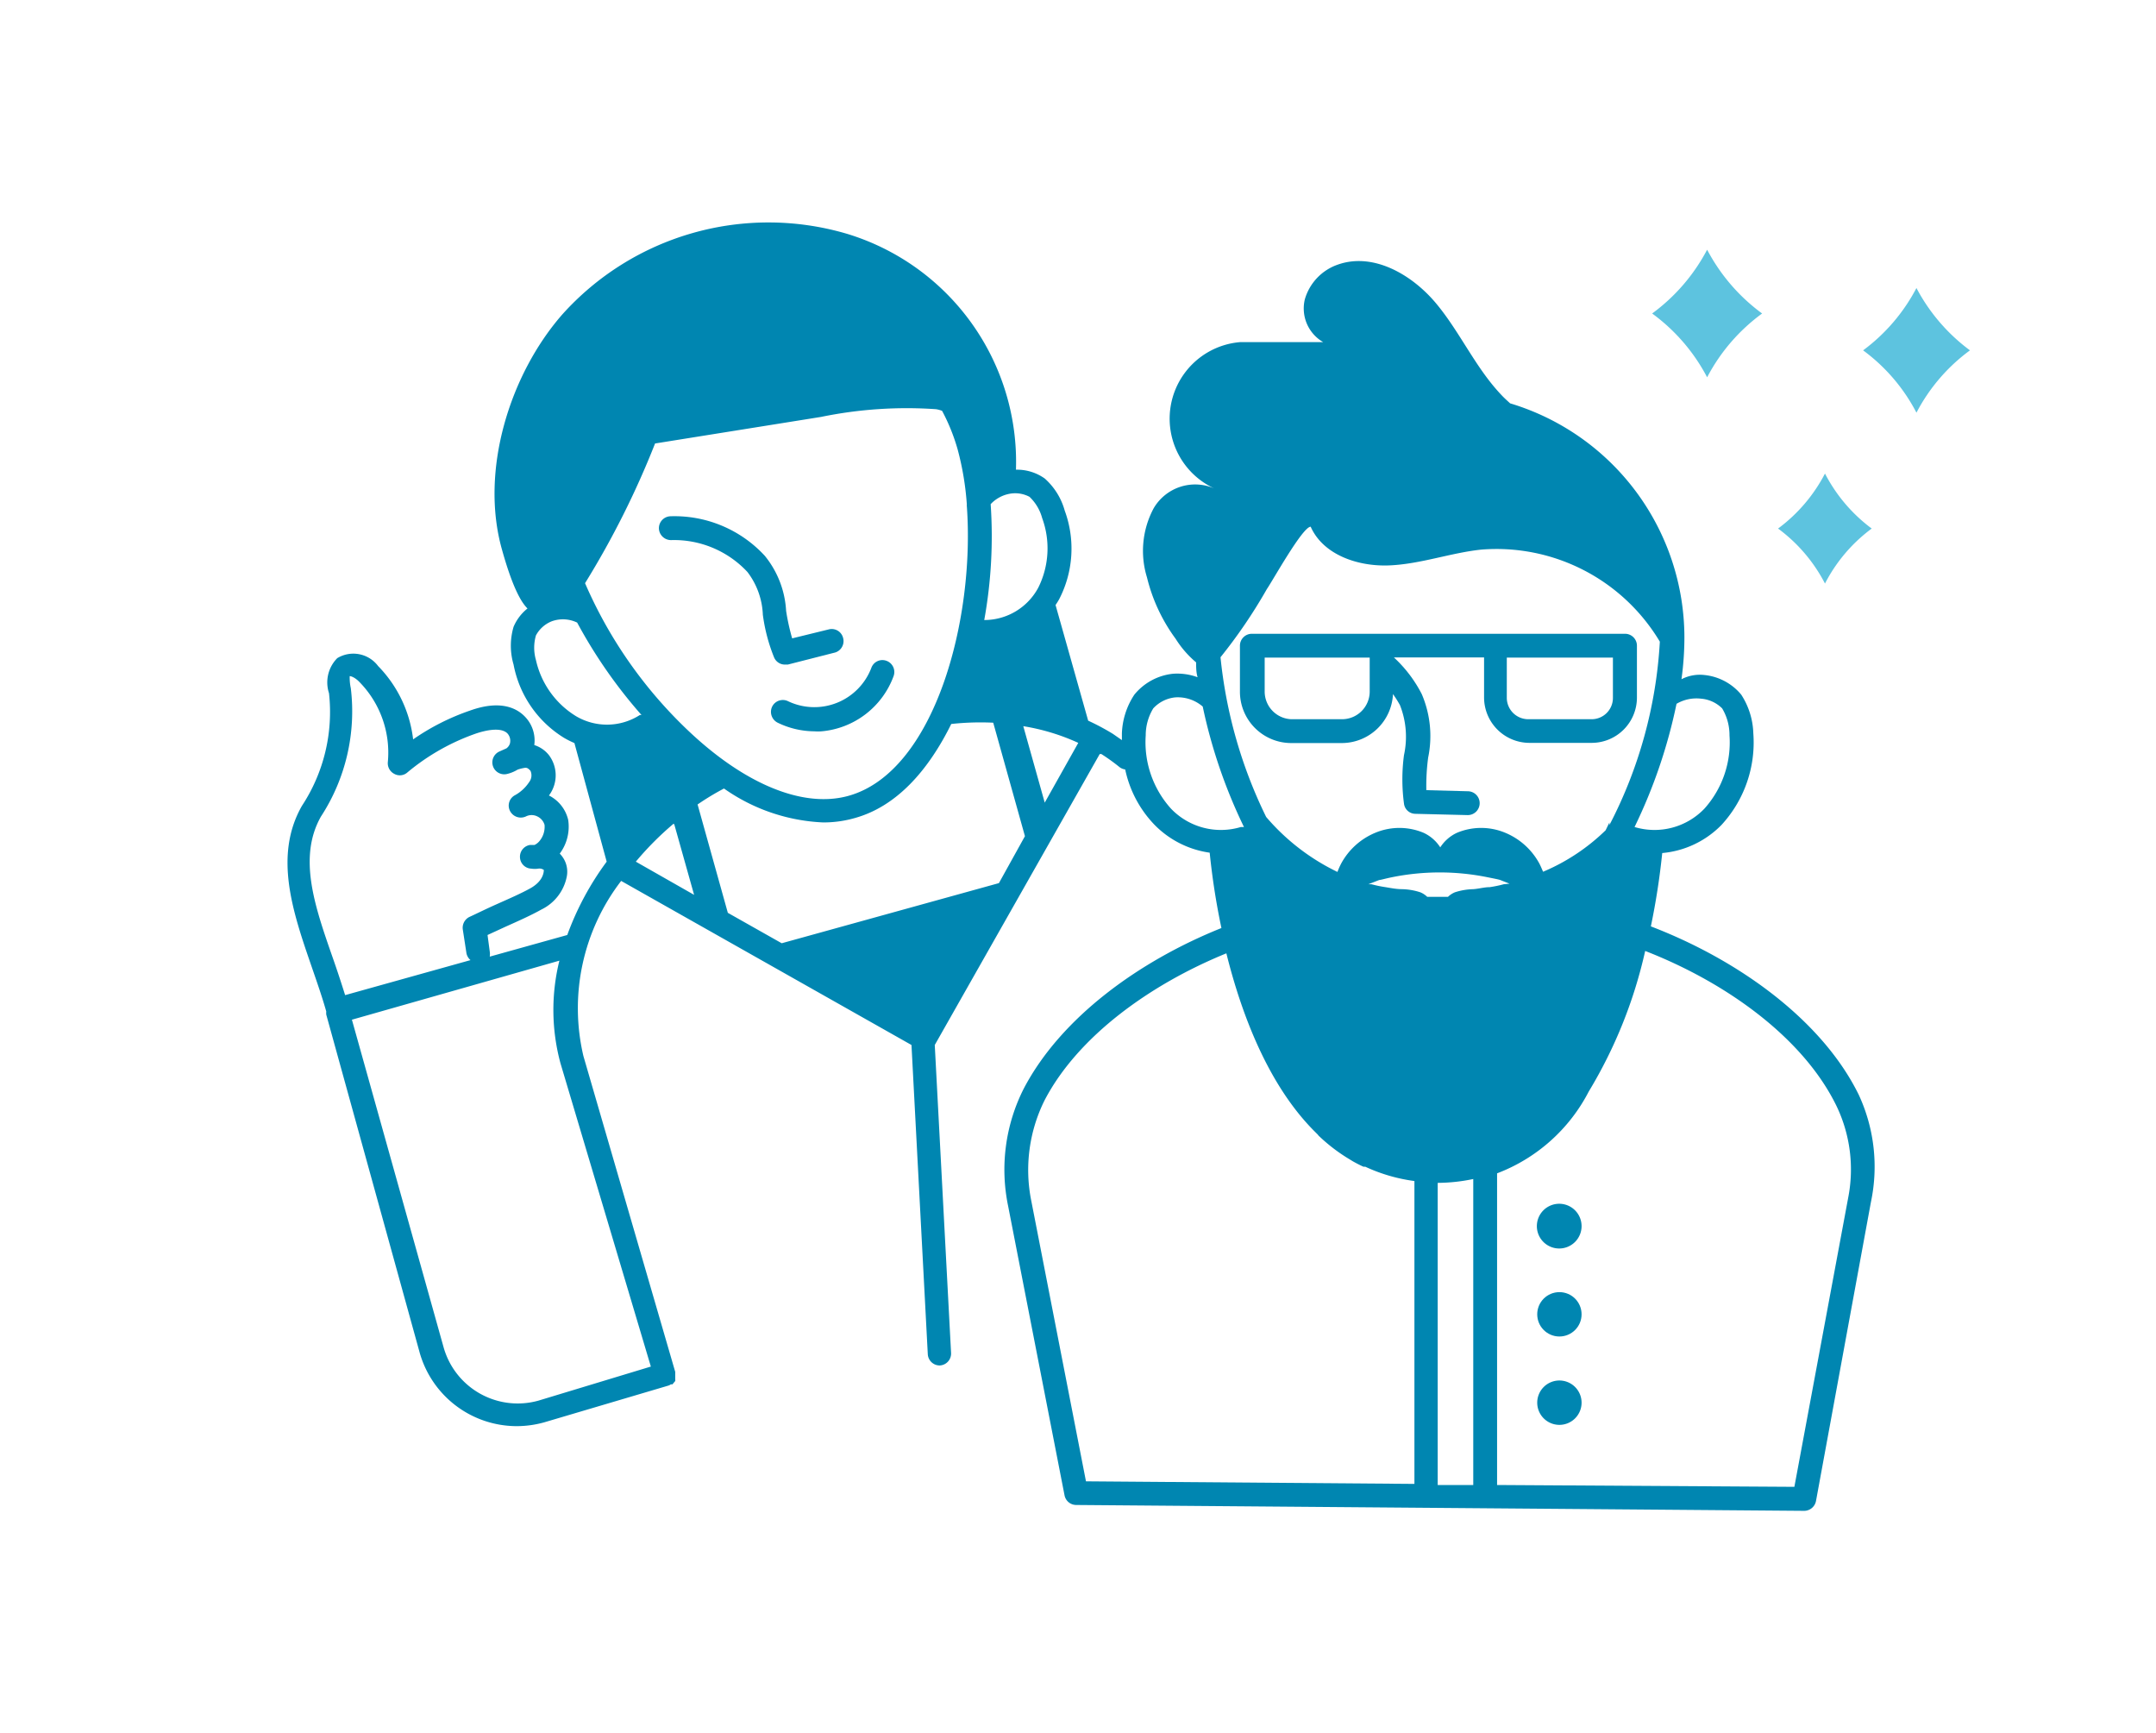 <svg xmlns="http://www.w3.org/2000/svg" id="Warstwa_1" data-name="Warstwa 1" viewBox="0 0 117.63 94.53"><defs><style>.cls-1{fill:#5dc3df;}.cls-2{fill:#0086b1;}</style></defs><path class="cls-1" d="M93.14,13.62a10.21,10.21,0,0,1-3,3.48,10.12,10.12,0,0,1,3,3.48,10.12,10.12,0,0,1,3-3.48A10.21,10.21,0,0,1,93.14,13.62Z"></path><path class="cls-1" d="M99.57,25.83a8.75,8.75,0,0,1-2.56,3,8.66,8.66,0,0,1,2.56,3,8.63,8.63,0,0,1,2.55-3A8.72,8.72,0,0,1,99.57,25.83Z"></path><path class="cls-1" d="M104.56,15.71a10,10,0,0,1-2.91,3.4,9.85,9.85,0,0,1,2.91,3.4,9.88,9.88,0,0,1,2.92-3.4A10.07,10.07,0,0,1,104.56,15.71Z"></path><path class="cls-2" d="M101.41,59.71c-2-4.07-6.56-7.35-11.34-9.18a39.05,39.05,0,0,0,.62-4A5.16,5.16,0,0,0,93.92,45a6.64,6.64,0,0,0,1.74-5A4.08,4.08,0,0,0,95,37.89,3,3,0,0,0,93,36.82a2.17,2.17,0,0,0-1.26.23,16.65,16.65,0,0,0,.16-2.29A13.35,13.35,0,0,0,82.39,22c-.15-.14-.31-.28-.45-.43-1.42-1.48-2.26-3.42-3.57-5S74.94,13.75,73,14.43a2.84,2.84,0,0,0-1.81,1.9,2.12,2.12,0,0,0,1,2.33H68.51c-.28,0-.56,0-.83,0a4.19,4.19,0,0,0-1.39,8,2.62,2.62,0,0,0-3.35,1.07,4.92,4.92,0,0,0-.36,3.77,9.38,9.38,0,0,0,1.56,3.34,5.49,5.49,0,0,0,1.12,1.29c0,.27,0,.54.08.81A3.21,3.21,0,0,0,64,36.75a3.14,3.14,0,0,0-2.11,1.14A4.08,4.08,0,0,0,61.21,40v.37l-.49-.34a12.53,12.53,0,0,0-1.35-.72L57.59,33a3.45,3.45,0,0,0,.2-.32,6,6,0,0,0,.3-4.83A3.64,3.64,0,0,0,57,26.1a2.61,2.61,0,0,0-1.57-.48,13,13,0,0,0-9.23-12.87,15.12,15.12,0,0,0-15.52,4.4c-2.87,3.28-4.5,8.51-3.3,12.8.53,1.91,1,2.85,1.4,3.24a2.55,2.55,0,0,0-.76,1,3.64,3.64,0,0,0,0,2.06,6,6,0,0,0,2.76,4,4.87,4.87,0,0,0,.56.28L33.1,47a15.78,15.78,0,0,0-2.15,4l-4.23,1.18a.86.86,0,0,0,0-.28L26.6,51l1-.46c.67-.3,1.37-.61,1.94-.93a2.54,2.54,0,0,0,1.38-1.78,1.39,1.39,0,0,0-.3-1.18l-.08-.09A2.46,2.46,0,0,0,31,44.72a2,2,0,0,0-1.05-1.33l0,0a1.83,1.83,0,0,0,0-2.2,1.65,1.65,0,0,0-.8-.55,1.86,1.86,0,0,0-.51-1.55c-.46-.48-1.36-.92-3-.33a12.56,12.56,0,0,0-3.1,1.57,6.86,6.86,0,0,0-1.91-4,1.69,1.69,0,0,0-2.23-.43,1.88,1.88,0,0,0-.45,1.91,9.31,9.31,0,0,1-1.48,6.15c-1.55,2.73-.49,5.8.53,8.76.28.81.57,1.64.8,2.45,0,0,0,0,0,0a1,1,0,0,0,0,.17L22.9,73.79a5.51,5.51,0,0,0,5.29,4,5.61,5.61,0,0,0,1.51-.21l6.76-2a.46.46,0,0,0,.14-.07l.09,0,.08-.1s.06-.06.07-.09,0-.07,0-.1,0-.09,0-.14,0-.07,0-.11,0-.1,0-.14L31.83,57.6a11.39,11.39,0,0,1,2.06-9.55L49.73,57l.89,16.87a.65.65,0,0,0,.65.61h0a.65.65,0,0,0,.62-.68L51,57h0L60,41.13l.09,0a10.68,10.68,0,0,1,1,.72.66.66,0,0,0,.3.12A6.19,6.19,0,0,0,63,45a5.24,5.24,0,0,0,3,1.51,38.69,38.69,0,0,0,.64,4.11c-4.49,1.8-8.75,4.88-10.78,8.75A9.77,9.77,0,0,0,55,65.77l3.08,15.79a.65.65,0,0,0,.64.53l39.72.32h0a.66.66,0,0,0,.64-.54l3-16.32A9.32,9.32,0,0,0,101.41,59.71Zm-51.18-4L50,55.64l.22.1Zm-7.58-4.26-2.94-1.66-1.65-5.91a14.12,14.12,0,0,1,1.44-.87,10.15,10.15,0,0,0,5.41,1.85,6.18,6.18,0,0,0,1.73-.24c2.27-.63,4-2.58,5.26-5.13a14.65,14.65,0,0,1,2.29-.07l1.73,6.19L54.5,48.17ZM31.92,31.81a47.72,47.72,0,0,0,3.82-7.62l9.06-1.45a23.2,23.2,0,0,1,6.27-.42,1.59,1.59,0,0,1,.33.09,10.58,10.58,0,0,1,.85,2.11,15.62,15.62,0,0,1,.5,3,.28.28,0,0,0,0,.09C53.2,33.79,51,42.1,46.29,43.41c-2.48.69-5.71-.64-8.86-3.67A24.46,24.46,0,0,1,31.92,31.81ZM56.17,27.1a2.5,2.5,0,0,1,.69,1.16,4.8,4.8,0,0,1-.21,3.79,3.34,3.34,0,0,1-2.95,1.77,25.67,25.67,0,0,0,.35-6.32,1.88,1.88,0,0,1,1-.56A1.66,1.66,0,0,1,56.17,27.1ZM29.24,36a2.42,2.42,0,0,1,0-1.34,1.68,1.68,0,0,1,.86-.77,1.78,1.78,0,0,1,1.39.07A26.89,26.89,0,0,0,35,39l-.09,0a3.32,3.32,0,0,1-3.49.06A4.82,4.82,0,0,1,29.24,36ZM17.51,44.54a10.51,10.51,0,0,0,1.63-7,2.73,2.73,0,0,1-.06-.66c.09,0,.31.09.53.32a5.5,5.5,0,0,1,1.55,4.37.65.65,0,0,0,.35.64.62.62,0,0,0,.72-.08A12,12,0,0,1,26,40c.37-.12,1.29-.38,1.68,0a.6.6,0,0,1,.14.56.53.53,0,0,1-.19.26l-.38.17a.65.65,0,0,0,.4,1.23,2,2,0,0,0,.59-.24,2.22,2.22,0,0,1,.41-.1c.09,0,.14,0,.29.16a.6.6,0,0,1-.07.62,2.19,2.19,0,0,1-.8.73.64.64,0,0,0-.23.87.66.66,0,0,0,.86.27.69.69,0,0,1,.61,0,.74.74,0,0,1,.4.46,1.21,1.21,0,0,1-.28.89.79.79,0,0,1-.27.21l-.25,0a.65.65,0,0,0-.54.68.64.64,0,0,0,.62.61,1.22,1.22,0,0,0,.38,0,.42.42,0,0,1,.3.07c0,.08,0,.59-.73,1-.52.29-1.19.58-1.84.87s-1,.47-1.5.7a.66.66,0,0,0-.35.68L25.45,52a.67.67,0,0,0,.22.37l-6.84,1.91c-.22-.7-.45-1.4-.69-2.08C17.17,49.42,16.25,46.77,17.51,44.54Zm18,30-6.14,1.86a4.2,4.2,0,0,1-5.17-2.92l-5-17.86L30.52,52.4A11.15,11.15,0,0,0,30.58,58Zm1.28-29.57,1.08,3.84L34.69,47A16.79,16.79,0,0,1,36.75,44.93ZM57,43.78l-1.17-4.17a11.69,11.69,0,0,1,3,.91ZM69.12,32.13c.32-.46,1.95-3.4,2.39-3.4.69,1.55,2.6,2.18,4.29,2.11s3.33-.68,5-.86A10.38,10.38,0,0,1,90.56,35,24.63,24.63,0,0,1,87.81,45l0,.06v-.2l-.21.43a11,11,0,0,1-3.41,2.26c-.07-.16-.13-.31-.21-.46a3.75,3.75,0,0,0-1.84-1.66,3.41,3.41,0,0,0-2.66,0,2.17,2.17,0,0,0-.9.79,2.17,2.17,0,0,0-.9-.79,3.41,3.41,0,0,0-2.66,0,3.75,3.75,0,0,0-1.84,1.66,4,4,0,0,0-.21.47,11.9,11.9,0,0,1-3.89-3v0a25.62,25.62,0,0,1-2.49-8.71A28.11,28.11,0,0,0,69.12,32.13Zm12.93,16.1a6.57,6.57,0,0,1-.77.16c-.3,0-.6.09-.9.11a3.52,3.52,0,0,0-1,.17,1.19,1.19,0,0,0-.38.25H77.87a1.19,1.19,0,0,0-.38-.25,3.46,3.46,0,0,0-1-.17c-.3,0-.6-.06-.9-.11a6.57,6.57,0,0,1-.77-.16l-.16,0,.59-.23c.08,0,.34-.08.69-.15a13.11,13.11,0,0,1,5.22,0c.35.07.61.12.69.15l.51.2ZM78.44,64.52a9.61,9.61,0,0,0,1.94-.21V81H78.44ZM92.81,38.11a1.84,1.84,0,0,1,1.15.53,2.83,2.83,0,0,1,.4,1.47,5.41,5.41,0,0,1-1.37,4,3.77,3.77,0,0,1-3.81,1,28.57,28.57,0,0,0,2.29-6.72A2.15,2.15,0,0,1,92.81,38.11Zm-30.3,2a2.83,2.83,0,0,1,.41-1.47,1.89,1.89,0,0,1,1.19-.6,2.08,2.08,0,0,1,1.51.5,28.57,28.57,0,0,0,2.25,6.57l-.17,0a3.77,3.77,0,0,1-3.81-1A5.41,5.41,0,0,1,62.51,40.11ZM56.27,65.52A8.52,8.52,0,0,1,57,60c1.82-3.48,5.76-6.31,9.91-8,.81,3.26,2.25,7.12,4.77,9.67l.22.22A.52.52,0,0,0,72,62a9.42,9.42,0,0,0,1.64,1.24l.18.11c.18.1.37.2.57.29l.1,0h0a9.22,9.22,0,0,0,2.68.78s0,0,0,.07V80.94L59.25,80.8Zm44.57-.21L97.9,81.1,81.68,81v-17a9.37,9.37,0,0,0,5-4.46,25.61,25.61,0,0,0,3.08-7.67c4.42,1.72,8.64,4.74,10.45,8.48A8,8,0,0,1,100.84,65.31Z"></path><path class="cls-2" d="M41.62,33.53a9.52,9.52,0,0,0,.61,2.32.64.64,0,0,0,.59.4l.16,0,2.51-.64A.65.65,0,0,0,46,34.8a.64.64,0,0,0-.78-.47l-2,.49a11.89,11.89,0,0,1-.33-1.5,5.21,5.21,0,0,0-1.16-3,6.7,6.7,0,0,0-5.15-2.16.65.65,0,0,0-.63.67.66.66,0,0,0,.67.63,5.47,5.47,0,0,1,4.16,1.74A4.1,4.1,0,0,1,41.62,33.53Z"></path><path class="cls-2" d="M43,38.25a.65.65,0,0,0-.87.29.66.66,0,0,0,.3.88,4.62,4.62,0,0,0,2,.47,2.68,2.68,0,0,0,.4,0,4.62,4.62,0,0,0,3.92-3,.65.65,0,0,0-.37-.84.64.64,0,0,0-.84.38A3.33,3.33,0,0,1,43,38.25Z"></path><path class="cls-2" d="M70.45,40.53h2.73A2.8,2.8,0,0,0,76,37.86a6.1,6.1,0,0,1,.38.6,4.69,4.69,0,0,1,.22,2.73,10,10,0,0,0,0,2.64.63.63,0,0,0,.62.56l2.86.07h0a.65.65,0,0,0,.65-.64.65.65,0,0,0-.63-.66l-2.28-.06a11.59,11.59,0,0,1,.1-1.78,5.8,5.8,0,0,0-.35-3.46,7.16,7.16,0,0,0-1.52-2h4.92v2.19a2.48,2.48,0,0,0,2.47,2.47h3.41a2.47,2.47,0,0,0,2.46-2.47V35.22a.65.65,0,0,0-.65-.65H68.3a.65.65,0,0,0-.65.65v2.5A2.8,2.8,0,0,0,70.45,40.53Zm11.76-4.66H88v2.19a1.16,1.16,0,0,1-1.16,1.17H83.38a1.17,1.17,0,0,1-1.17-1.17ZM69,35.87h5.73v1.85a1.51,1.51,0,0,1-1.5,1.51H70.45A1.51,1.51,0,0,1,69,37.72Z"></path><path class="cls-2" d="M85.08,65.66a1.22,1.22,0,1,0,1.21,1.22A1.22,1.22,0,0,0,85.08,65.66Z"></path><circle class="cls-2" cx="85.08" cy="71.69" r="1.21"></circle><path class="cls-2" d="M85.08,75.3a1.21,1.21,0,1,0,1.21,1.21A1.21,1.21,0,0,0,85.08,75.3Z"></path></svg>